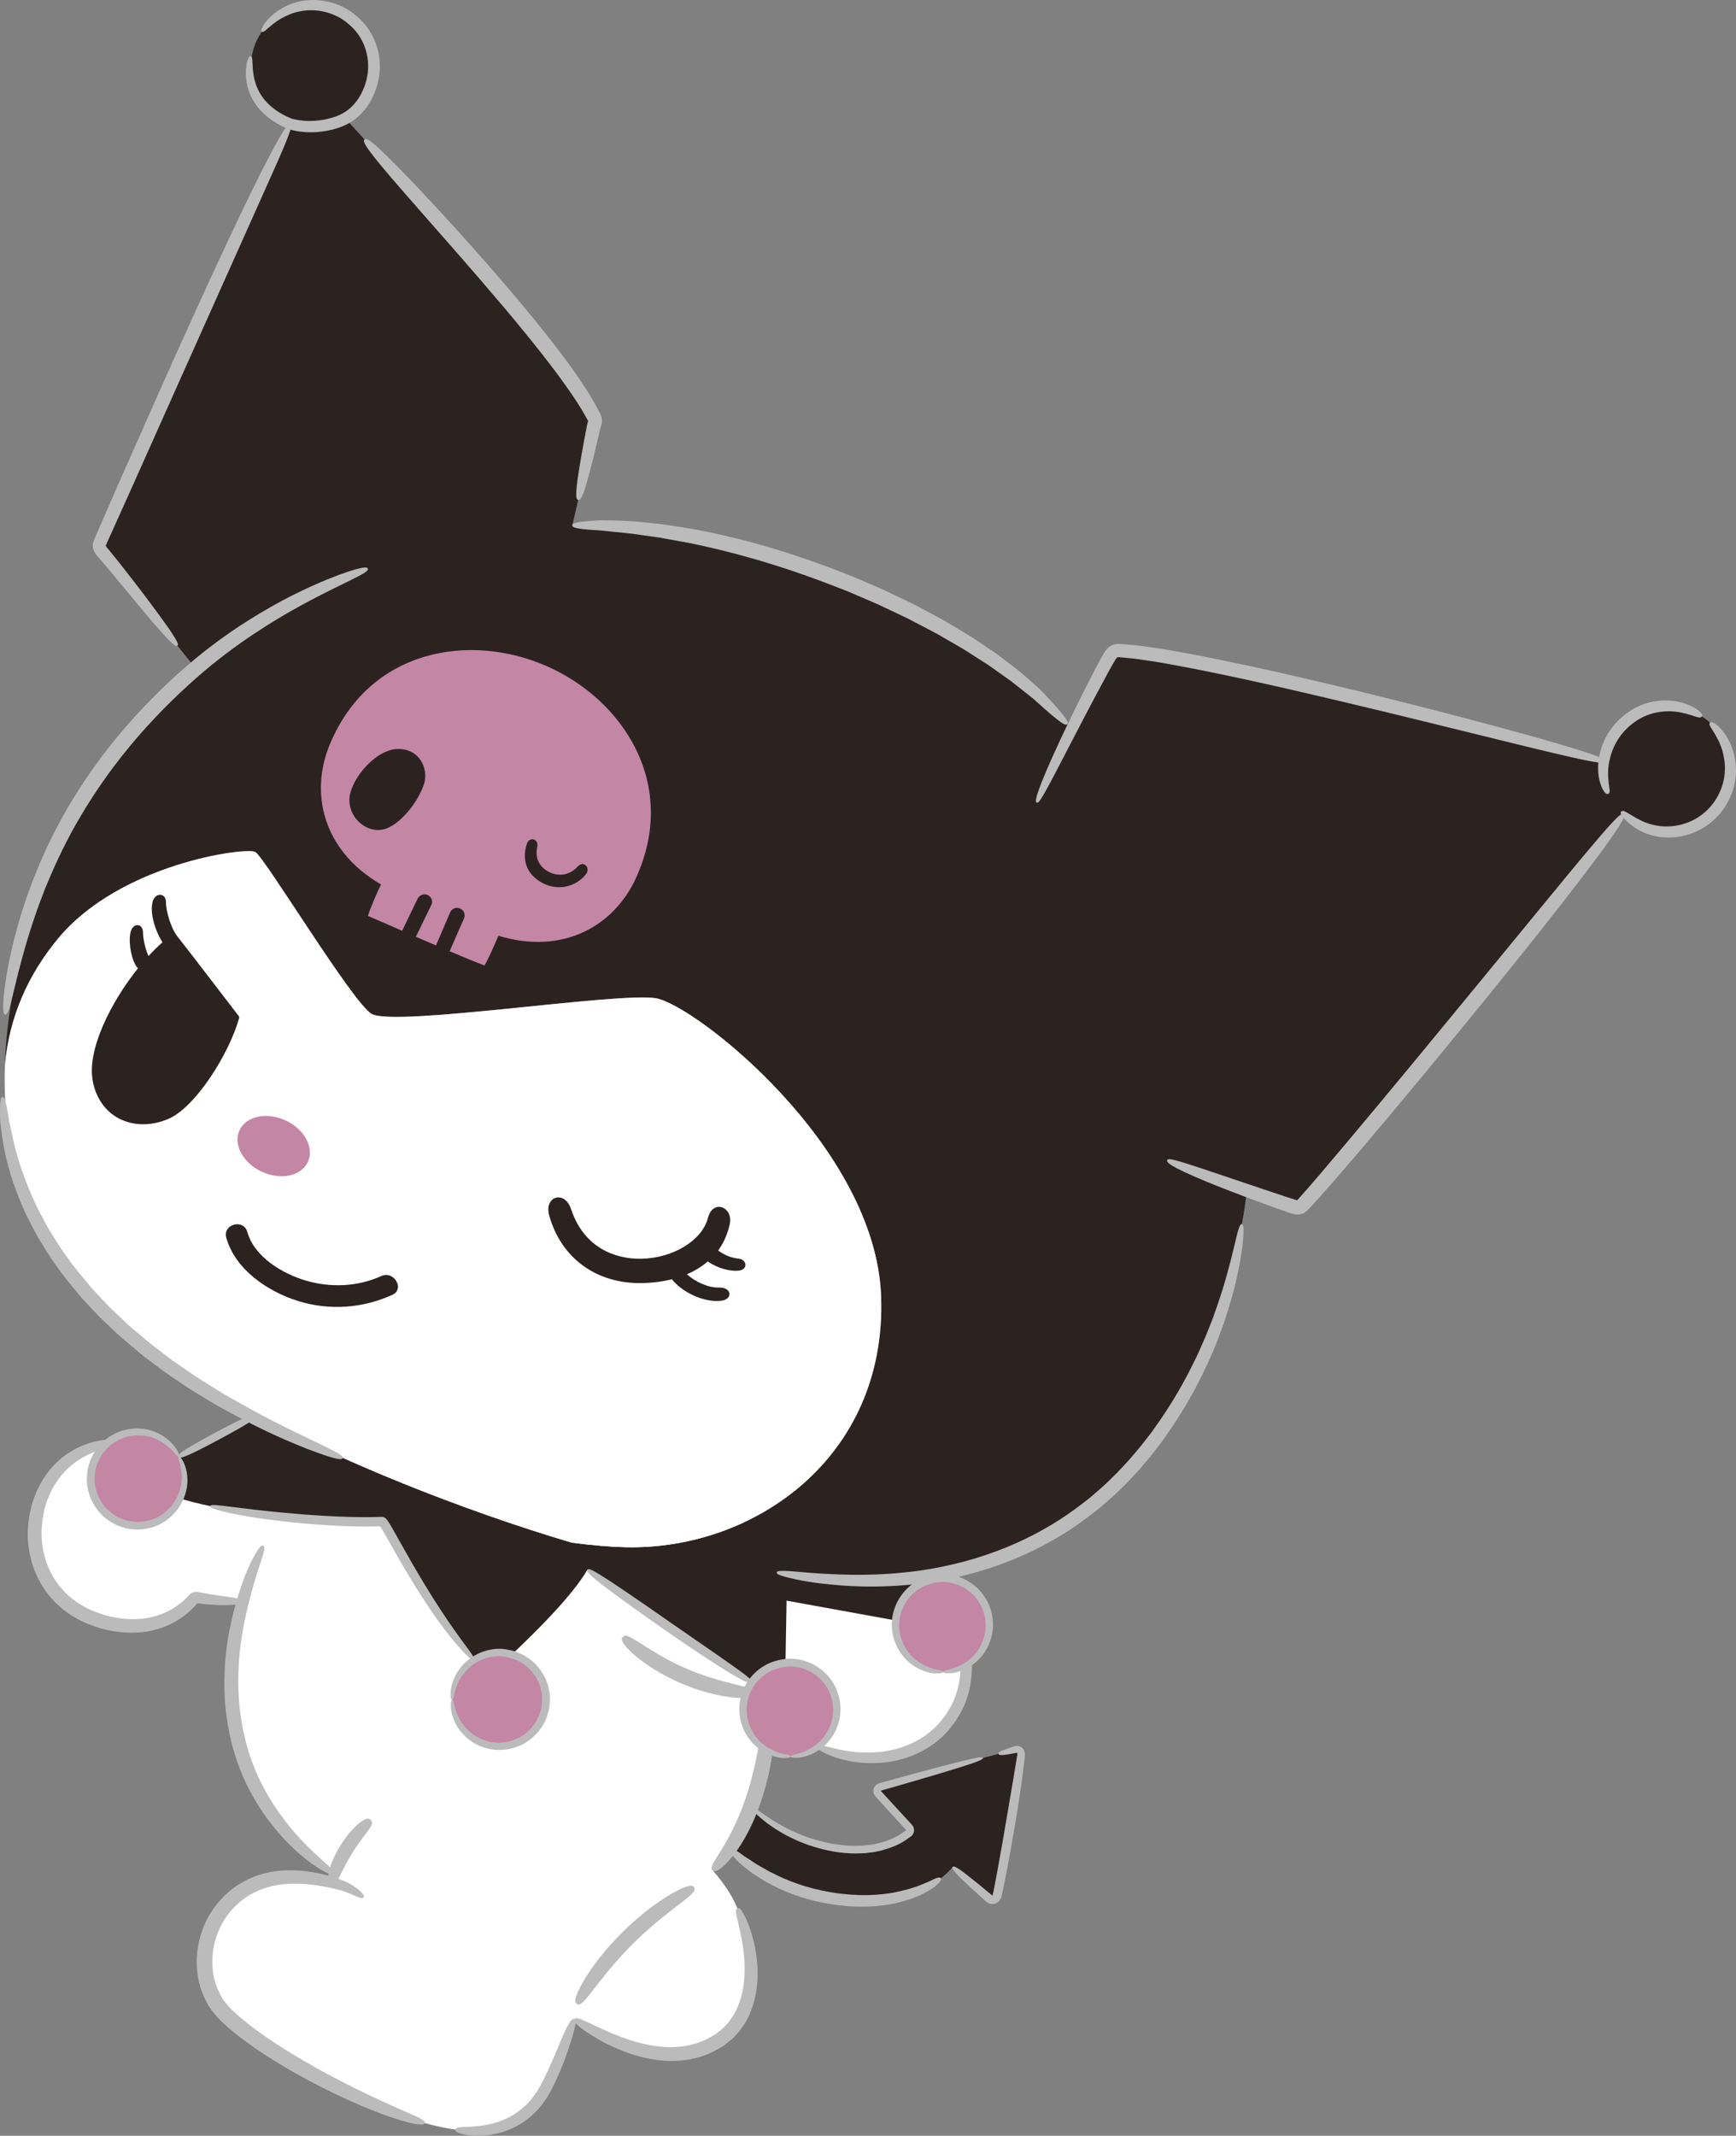 <?xml version="1.0" encoding="UTF-8"?>
<svg id="_レイヤー_1" xmlns="http://www.w3.org/2000/svg" version="1.1" viewBox="0 0 410.044 504.296">
  <rect x="0" y="0" width="410.044" height="504.296" fill="#808080" stroke="none"/>
  <!-- Generator: Adobe Illustrator 29.7.1, SVG Export Plug-In . SVG Version: 2.1.1 Build 8)  -->
  <defs>
    <style>
      .st0 {
        fill: #bbbbbc;
      }

      .st1 {
        fill: #fff;
      }

      .st2 {
        fill: #2c2321;
      }

      .st3 {
        fill: #c486a5;
      }
    </style>
  </defs>
  <g>
    <path class="st1" d="M212.496,370.986s10.562,4.453,13.337,10.275c3.118,6.09,3.717,13.566-.494,21.503-6.794,12.816-21.94,14.611-32.604,9.408-6.625-3.241-9.618-7.118-10.938-9.586-.358,9.304-1.933,17.272-4.413,23.952-1.404,3.767-3.08,7.138-5.021,10.057-1.239,1.864-2.59,3.535-4.026,5.047,2.113,2.376,4.339,5.395,5.834,8.921,5.064,11.943,5.055,26.475-5.997,32.185-10.134,5.244-22.172.666-32.491-5.98-2.348,4.931-4.303,10.404-6.837,16.37-4.842,11.418-16.766,11.44-28.521,8.161-11.762-3.274-36.391-15.257-47.008-25.567-7.055-6.849-6.642-19.381.927-26.833,9.697-9.557,23.741-4.51,23.741-4.51.161-.604.471-1.344.729-2.04-6.597-4.296-12.191-9.608-17.002-16.112-7.298-9.868-9.625-27.746-4.375-48.084-6.562-.072-11.348-1.032-11.348-1.032,0,0-5.977,8.744-19.017,6.426-14.216-2.534-20.373-14.14-18.459-25.443,1.761-10.38,9.404-17.078,19.591-17.545,3.766-.238,6.957.399,9.694,1.301,6.669,2.211,9.755,6.269,9.755,6.269,8.192-.435,31.849-17.666,36.14-20.821,14.085,2.012,34.562,7.519,44.357,9.968,25.209,6.302,59.531,33.808,84.446,33.709Z"/>
    <path class="st2" d="M225.024,440.831c1.94,1.726,6.187,5.365,8.473,7.337.992.858,1.862.163,2.033-.586,1.328-5.914,4.716-25.558,5.665-33.299.088-.754-.55-1.365-1.293-1.184-7.693,1.908-22.508,5.934-31.992,8.826-.723.221-.909,1.129-.416,1.701,2.036,2.345,5.743,6.203,7.887,8.6-9.169,8.366-27.623,4.395-38.001-5.694-1.397,3.769-3.073,7.14-5.014,10.059,15.631,15.094,42.864,15.962,52.658,4.24"/>
  </g>
  <path class="st0" d="M28.105,340.559c.012.229-.098.458-.949.73-.213.068-.471.138-.785.212-.312.09-.676.196-1.103.319-.431.101-.917.251-1.466.445-.276.091-.569.187-.881.29-.304.124-.626.256-.968.395-1.349.578-2.988,1.37-4.714,2.738-1.719,1.362-3.511,3.312-4.979,6.038-.686,1.387-1.326,2.94-1.765,4.705-.414,1.771-.696,3.711-.692,5.797.07,4.126,1.3,8.972,4.848,12.977.38.39.708.822,1.112,1.168.399.353.792.701,1.181,1.045.847.601,1.632,1.253,2.522,1.704,1.693,1.044,3.509,1.665,5.225,2.219,3.51,1.021,6.769,1.159,9.558.798,2.788-.43,5.103-1.39,6.927-2.555.909-.586,1.709-1.205,2.394-1.836.166-.162.342-.312.491-.474.203-.214.402-.423.598-.629.491-.63,1.382-.895,2.126-.726.66.121,1.282.236,1.868.343.538.088,1.042.171,1.515.249.95.141,1.775.264,2.493.37,1.436.206,2.437.348,3.131.484,1.389.266,1.55.513,1.546.787-.004.267-.163.531-1.595.715-.716.089-1.751.157-3.244.139-.746-.007-1.606-.039-2.597-.105-.496-.041-1.024-.085-1.587-.131-.512-.057-1.055-.118-1.632-.183-.095-.006-.159.007-.233.138-.04.05-.008.023-.107.135l-.262.299c-.174.206-.368.392-.558.594-.775.785-1.681,1.549-2.725,2.274-2.089,1.442-4.803,2.657-8.064,3.218-3.256.494-7.013.356-10.929-.751-1.951-.605-4.02-1.31-5.997-2.509-1.026-.525-1.959-1.274-2.943-1.983-.457-.403-.92-.811-1.389-1.225-.472-.41-.868-.911-1.312-1.374-2.076-2.342-3.5-4.982-4.372-7.586-.876-2.611-1.218-5.183-1.242-7.575.017-2.396.368-4.605.875-6.606.534-2.004,1.304-3.785,2.143-5.365,1.776-3.123,3.961-5.323,6.022-6.79,2.072-1.476,4.001-2.245,5.567-2.742.395-.114.768-.222,1.12-.324.355-.082.694-.139,1.008-.2.628-.129,1.177-.204,1.66-.225.481-.034.887-.06,1.232-.062.347.017.632.042.865.072.932.12,1.051.329,1.063.558Z"/>
  <path class="st0" d="M107.596,502.839c.032-.188.116-.36.527-.469.411-.104,1.148-.14,2.486-.179,1.329-.095,3.296-.126,5.99-.853,2.646-.733,6.159-2.239,9.167-5.989.361-.475.685-.958,1.015-1.414.287-.488.565-.961.835-1.419.52-.982.994-1.913,1.416-2.795.848-1.763,1.523-3.318,2.096-4.671,1.14-2.708,1.906-4.599,2.525-5.863,1.241-2.538,1.697-2.574,2.03-2.421.362.165.549.461-.2,3.114-.377,1.331-.949,3.282-1.984,6.109-.522,1.411-1.167,3.038-2.014,4.886-.422.925-.901,1.898-1.437,2.932-.304.524-.618,1.065-.942,1.623-.374.529-.747,1.084-1.166,1.632-1.72,2.169-3.68,3.714-5.546,4.764-1.874,1.044-3.635,1.663-5.182,1.988-3.099.678-5.27.49-6.702.333-1.438-.218-2.175-.486-2.552-.712-.377-.221-.395-.407-.363-.596Z"/>
  <path class="st0" d="M222.205,376.572c.142-.128.325-.193.858.188.529.381,1.462,1.191,2.693,3.086,1.206,1.885,2.783,4.898,3.537,9.697.35,2.392.45,5.238-.14,8.472-.278,1.616-.782,3.323-1.569,5.052-.371.885-.886,1.703-1.407,2.555-.475.882-1.161,1.665-1.809,2.51-2.71,3.324-6.069,5.315-9.109,6.494-3.07,1.178-5.897,1.603-8.309,1.667-.604.048-1.184.037-1.74.009-.556-.023-1.09-.031-1.599-.067-1.013-.135-1.945-.199-2.778-.379-.831-.186-1.593-.307-2.26-.514-.664-.207-1.26-.393-1.795-.559-1.042-.411-1.829-.752-2.413-1.054-.573-.331-.959-.586-1.214-.788-.509-.404-.5-.599-.417-.771.083-.172.238-.303.864-.21.313.047.743.149,1.337.329.609.156,1.389.356,2.401.616.513.106,1.083.223,1.719.354.633.141,1.35.199,2.127.326.778.122,1.643.131,2.578.219.469 0.0.959.001,1.469.001.51.008,1.04.002,1.589-.061,2.197-.121,4.739-.565,7.45-1.644,2.688-1.084,5.605-2.83,7.976-5.745.564-.747,1.176-1.423,1.594-2.209.462-.755.928-1.479,1.243-2.231.685-1.484,1.146-2.976,1.407-4.41.559-2.866.529-5.448.275-7.631-.555-4.387-1.807-7.208-2.706-9.057-.92-1.859-1.559-2.791-1.815-3.361-.26-.571-.179-.758-.037-.886Z"/>
  <path class="st0" d="M174.172,450.562c.211-.089.442-.098.87.448.214.273.477.686.812,1.298.321.618.669,1.452,1.108,2.549.38,1.116.842,2.5,1.225,4.261.212.875.337,1.859.519,2.926.086,1.082.258,2.252.235,3.546.026,2.566-.207,5.633-1.473,8.985-.164.416-.332.839-.502,1.269-.22.411-.443.829-.671,1.254-.412.874-1.068,1.648-1.656,2.497-.321.405-.704.772-1.065,1.166-.361.396-.739.787-1.184,1.115-.43.345-.867.695-1.31,1.051-.483.293-.973.591-1.471.893-2.011,1.143-4.054,1.907-6.045,2.301-.985.256-1.962.324-2.901.442-.939.064-1.852.085-2.727.071-3.508-.127-6.423-.86-8.843-1.642-4.824-1.65-7.791-3.421-9.759-4.67-1.959-1.273-2.912-2.095-3.366-2.617-.456-.519-.408-.747-.284-.94.124-.193.315-.331.974-.154.657.181,1.779.684,3.817,1.657,2.04.95,5.008,2.428,9.528,3.801,2.26.647,4.928,1.241,8.006,1.31,1.532-.003,3.171-.083,4.849-.487,1.687-.338,3.43-1.006,5.104-1.958.411-.247.816-.49,1.215-.729.36-.29.714-.575,1.062-.855.368-.26.671-.579.962-.9.291-.32.608-.608.87-.936.471-.697,1.025-1.303,1.364-2.03.193-.348.382-.689.568-1.026.146-.36.289-.713.43-1.061,1.107-2.8,1.393-5.504,1.446-7.817.065-1.161-.053-2.24-.079-3.233-.123-.989-.181-1.903-.323-2.73-.243-1.661-.55-2.995-.768-4.092-.277-1.08-.455-1.928-.6-2.579-.159-.647-.24-1.113-.266-1.452-.052-.678.117-.844.329-.933Z"/>
  <g>
    <path class="st2" d="M401.99,169.163c-6.868-4.459-16.047-2.507-20.506,4.361-1.284,1.972-1.981,4.14-2.238,6.328-28.447-7.701-96.377-25.223-114.644-26.236-1.168-.082-1.719.209-2.368,1.181-2.923,4.39-6.678,10.36-10.125,16.214-2.265-2.336-4.626-4.67-7.104-6.995-25.132-22.664-75.601-41.253-109.823-39.962,1.956-8.321,3.988-17.357,4.975-22.969.2-1.136.673-1.57.154-2.591-7.765-15.737-42.266-52.462-58.735-70.499,1.65-1.045,3.129-2.43,4.287-4.16,4.477-6.655,2.706-15.687-3.949-20.163-6.662-4.477-15.694-2.706-20.17,3.95-4.477,6.669-2.706,15.7,3.956,20.177.924.622,1.907,1.093,2.902,1.48-12.472,24.933-38.512,84.32-44.981,98.789-.35.789-.188,1.424.443,2.162,5.354,6.236,15.436,19.434,22.562,28.056C15.547,185.17,2.056,222.499,1.156,251.555c1.007-11.531,5.576-21.538,12.569-29.96,14.719-17.729,44.365-21.59,46.555-20.441,2.183,1.157,23.124,35.853,27.532,38.268,5.608,3.067,57.963-5.2,67.079-3.725,9.115,1.468,52.066,34.936,53.237,70.574,1.246,37.93-30.057,59.78-60.387,59.053-3.668-.087-7.951-.445-12.692-1.076-26.19-7.747-55.298-19.521-74.541-30.101l-18.269,9.8c.816,1.503,1.333,3.197,1.365,5.029.03,1.736-.381,3.364-1.062,4.838,1.995.631,4.409,1.241,7.117,1.812,12.665,2.669,31.447,4.531,40.569,3.638.699-.067,10.16,19.993,21.736,32.671,1.664-1.052,3.609-1.711,5.729-1.748,1.119-.02,2.186.175,3.207.466,5.701-5.351,14.359-13.968,17.844-20.008,0,0,26.37,18.9,38.794,26.62,1.816-2.558,4.683-4.29,7.993-4.602l.258-14.717,23.802,4.322,5.076.928c.404-2.019,1.354-3.827,2.695-5.292l-2.544-3.368c19.523-2.86,34.592-11.939,49.14-26.884,14.595-15.002,27.276-38.552,30.527-66.248,3.887,1.25,7.677,2.468,11.039,3.528.946.299,1.61.198,2.21-.45,11.051-11.926,57.443-68.421,75.817-92.283.685.674,1.444,1.293,2.284,1.841,6.868,4.459,16.054,2.507,20.513-4.361,4.466-6.868,2.507-16.054-4.361-20.513"/>
    <path class="st1" d="M135.05,364.25c4.741.631,9.025.989,12.692,1.076,30.33.727,61.633-21.123,60.387-59.053-1.171-35.638-44.122-69.106-53.237-70.574-9.116-1.475-61.471,6.792-67.079,3.718-4.409-2.408-25.35-37.104-27.539-38.261-2.183-1.157-31.829,2.711-46.548,20.441-6.993,8.422-11.562,18.429-12.569,29.96-.079,2.555-.083,5.068.028,7.49,1.399,29.799,22.125,54.578,59.067,74.962.083.047.173.093.256.14,19.243,10.58,48.352,22.354,74.541,30.101"/>
    <path class="st3" d="M129.018,157.237c-18.174-7.921-41.845-3.952-51.158,18.633-4.604,11.147-1.874,24.81,12.151,32.989-1.03,1.954-2.709,6.061-3.118,7.394.927.402,4.358,1.901,8.094,3.525l3.631-7.54c.424-.886,1.521-1.324,2.408-.9.886.431,1.295,1.433.864,2.319l-3.658,7.533c1.557.673,3.168,1.366,4.752,2.045.125-.311,3.338-7.802,3.338-7.802.389-.906,1.439-1.323,2.345-.927.906.389,1.323,1.439.933,2.345,0,0-3.248,7.423-3.393,7.755,3.728,1.583,6.743,2.827,8.249,3.364.786-1.4,2.353-4.806,3.276-7.025,15.536,4.713,27.403-2.586,32.443-13.535,10.206-22.202-2.989-42.246-21.156-50.174M100.084,185.34c-1.728,4.857-6.133,9.725-9.483,10.491-4.588,1.048-9.154-3.678-7.847-8.623,1.243-4.677,6.409-10.026,10.804-10.329,5.547-.385,7.848,4.772,6.526,8.461M138.397,206.435c-2.459,3.091-6.836,4.033-10.512,1.927-3.44-1.979-4.684-5.205-3.447-9.098.619-1.878,2.877-1.163,2.457.705-.623,2.874.7,4.725,2.49,5.772,1.907,1.093,4.809,1.365,7.113-1.175,1.375-1.459,3.068.345,1.9,1.869"/>
    <path class="st3" d="M61.849,276.678c4.457,2.064,9.327,1.025,10.875-2.325,1.555-3.343-.807-7.73-5.265-9.794-4.464-2.064-9.334-1.025-10.882,2.318-1.555,3.35.808,7.737,5.272,9.801"/>
    <path class="st2" d="M56.399,239.926l-10.819-14.091-3.961-5.094c-.014-.027-.001-.062-.022-.089-1.026-1.334-2.405-5.244-2.4-7.695-.004-2.19-2.677-2.329-3.203.173-.64,3.046,1.005,7.253,2.381,9.364-1.075.946-2.175,2.022-3.28,3.222-.481-.788-1.306-3.65-1.318-5.517-.006-2.293-2.543-2.489-3.01.238-.475,2.693.473,6.644,1.664,8.044.049.068.145.045.201.099-6.484,8.084-12.11,19.304-10.732,26.66.749,3.983,2.925,7.116,6.127,8.825,3.458,1.828,7.763,1.869,11.817.096,6.303-2.733,14.247-15.229,16.632-23.756.052-.173.028-.351-.077-.479"/>
    <path class="st2" d="M151.477,302.961c2.512-.023,4.93-.333,7.22-.895,2.512,3.121,7.51,5.457,11.424,5.094,3.044-.245,2.902-3.243-.384-3.151-2.354.082-5.522-1.318-7.483-3.13,1.826-.78,3.477-1.791,4.931-3.024,2.335,1.648,5.335,2.399,7.308,2.166,2.336-.274,1.855-2.648.027-2.808-1.789-.195-3.427-.853-4.888-1.947,1.274-1.759,2.226-3.849,2.753-6.295.795-4.01-3.988-5.883-5.153-1.434-1.415,5.469-8.414,9.58-15.848,9.682-3.768.066-12.938-.996-16.517-11.767-1.479-4.485-6.452-3.046-5.128,1.6,2.848,10.138,11.244,16.061,21.739,15.912"/>
    <path class="st2" d="M53.45,292.257c2.107,7.519,9.747,12.657,16.846,14.904,7.392,2.34,15.332,1.782,22.363-1.412,3.012-1.368.398-5.807-2.598-4.445-5.532,2.513-11.886,2.784-17.695,1.105-5.584-1.614-12.284-5.57-13.952-11.521-.893-3.185-5.861-1.832-4.964,1.369h0Z"/>
  </g>
  <path class="st0" d="M183.466,371.291c.041-.226.265-.411,1.721-.383,1.458.007,4.13.364,9.12.671,4.974.252,12.319.692,22.86-.706,5.244-.781,11.287-2.044,17.945-4.509,6.638-2.463,13.939-6.101,21.126-11.788.452-.35.901-.697,1.347-1.042.425-.37.847-.736,1.266-1.1.832-.735,1.666-1.443,2.461-2.168.771-.752,1.53-1.493,2.277-2.223.749-.727,1.423-1.508,2.122-2.241.345-.371.687-.739,1.027-1.104.323-.38.643-.758.961-1.132.63-.753,1.273-1.475,1.866-2.218,1.155-1.511,2.327-2.931,3.328-4.406,4.139-5.798,7.138-11.208,9.441-16.004.606-1.186,1.103-2.364,1.601-3.487.502-1.121.979-2.199,1.377-3.256.415-1.051.812-2.057,1.192-3.02.344-.977.673-1.909.986-2.8,1.237-3.571,2.08-6.528,2.724-8.94.676-2.405,1.05-4.29,1.452-5.716.324-1.441.566-2.447.777-3.143.416-1.393.661-1.55.889-1.519.227.03.416.24.391,1.708-.015.733-.073,1.784-.228,3.281-.232,1.482-.452,3.436-.994,5.928-.51,2.499-1.24,5.561-2.393,9.259-.296.923-.605,1.888-.929,2.9-.366.997-.748,2.039-1.147,3.127-.385,1.095-.852,2.211-1.345,3.372-.49,1.163-.981,2.382-1.584,3.611-2.29,4.967-5.318,10.571-9.558,16.587-1.025,1.528-2.228,3.006-3.418,4.574-.61.772-1.273,1.524-1.924,2.307-.328.389-.659.781-.993,1.176-.351.38-.705.764-1.062,1.15-.724.764-1.422,1.574-2.201,2.334-.777.761-1.566,1.534-2.368,2.318-.828.757-1.696,1.497-2.563,2.264-.437.38-.877.762-1.321,1.147-.465.36-.933.723-1.404,1.089-7.5,5.933-15.133,9.71-22.056,12.23-6.945,2.522-13.228,3.766-18.661,4.488-10.916,1.276-18.434.569-23.483.011-5.064-.616-7.713-1.334-9.119-1.735-1.403-.422-1.546-.666-1.505-.892Z"/>
  <path class="st0" d="M41.899,152.452c-.354.284-1.11.034-6.96-6.876-1.448-1.738-3.23-3.877-5.423-6.51-1.092-1.316-2.287-2.755-3.594-4.33-.658-.778-1.345-1.59-2.061-2.437-.181-.209-.363-.42-.547-.633-.198-.235-.334-.371-.614-.724-.243-.319-.51-.727-.671-1.298-.158-.545-.143-1.147.012-1.696.182-.574.299-.748.419-1.05.123-.283.248-.568.373-.856.251-.576.508-1.164.769-1.762.522-1.198,1.065-2.441,1.627-3.732,1.13-2.58,2.343-5.349,3.644-8.321,2.629-5.934,5.616-12.677,9.011-20.341,13.672-30.615,21.221-46.345,25.409-54.384,4.198-8.036,4.917-8.422,5.31-8.224.426.214.451.971-3.192,9.238-3.699,8.263-10.811,24.153-24.494,54.724-3.417,7.65-6.423,14.382-9.069,20.305-2.631,5.842-4.903,10.887-6.865,15.244.006.087-.084 0.0.132.327.353.428.699.847,1.038,1.258.705.874,1.382,1.712,2.031,2.516,1.267,1.621,2.425,3.103,3.484,4.459,2.095,2.722,3.767,4.951,5.112,6.771,5.375,7.278,5.479,8.043,5.118,8.334Z"/>
  <path class="st0" d="M86.111,32.942c.375-.344,1.056-.288,5.919,4.52,2.431,2.404,5.908,5.999,10.883,11.361,4.963,5.373,11.447,12.495,19.638,22.196,8.147,9.743,14.012,17.463,17.78,23.964.443.836.868,1.639,1.277,2.41.1.196.195.344.341.707.144.364.227.746.239,1.127.018.364-.058.798-.136,1.074-.062.203-.124.404-.185.602-.046.154-.085.285-.111.412-.041.179-.082.356-.123.531-.085.363-.167.718-.248,1.066-.164.694-.32,1.357-.469,1.991-.602,2.532-1.112,4.584-1.548,6.243-1.743,6.639-2.295,7.022-2.792,6.909-.497-.113-.842-.713.236-7.437.27-1.681.628-3.744,1.095-6.278.118-.633.242-1.296.371-1.99.066-.347.133-.701.202-1.064.036-.188.071-.378.108-.57.041-.246.1-.486.158-.705.047-.173.094-.349.142-.526.022-.106.009-.072.008-.111-.005-.022-.011-.043-.025-.061l-.226-.406c-.4-.707-.817-1.442-1.251-2.208-3.718-6.061-9.588-13.648-17.671-23.307-8.134-9.635-14.523-16.806-19.335-22.29-4.825-5.475-8.098-9.248-10.282-11.877-4.368-5.258-4.371-5.939-3.994-6.284Z"/>
  <path class="st0" d="M383.55,192.192c.394.302.343,1.19-5.565,9.243-5.928,8.036-17.71,23.227-41.242,51.737-5.889,7.123-11.116,13.356-15.762,18.807-2.318,2.729-4.506,5.252-6.551,7.599-1.034,1.167-2.029,2.292-2.989,3.375-.492.537-.974,1.064-1.447,1.58-.237.258-.471.514-.703.767l-.383.412c-.21.217-.474.432-.744.592-.546.332-1.181.488-1.806.47-.649-.019-1.115-.173-1.453-.283-.616-.211-1.22-.418-1.811-.621-1.163-.415-2.278-.814-3.347-1.196-2.126-.786-4.069-1.505-5.846-2.162-3.544-1.336-6.407-2.464-8.72-3.415-9.251-3.812-9.706-4.74-9.498-5.157.24-.5.977-.456,10.409,2.711,2.36.795,5.263,1.774,8.838,2.978,1.788.602,3.744,1.259,5.884,1.979,1.069.355,2.185.724,3.348,1.11.576.185,1.163.373,1.763.566.587.171.425.086.516.075.771-.867,1.572-1.769,2.405-2.706.937-1.086,1.91-2.214,2.919-3.384,2.002-2.365,4.15-4.903,6.456-7.628,4.596-5.467,9.796-11.707,15.678-18.823,23.508-28.48,35.598-43.395,42.037-51,6.419-7.622,7.201-7.946,7.615-7.627Z"/>
  <path class="st0" d="M80.917,344.294c-.157.397-.894.68-8.448-2.215-3.753-1.499-9.242-3.753-16.881-7.862-.954-.517-1.945-1.055-2.976-1.615-.514-.282-1.038-.569-1.572-.862-.521-.315-1.053-.636-1.594-.963-2.155-1.323-4.517-2.665-6.904-4.347-1.206-.82-2.465-1.651-3.743-2.546-1.247-.939-2.535-1.91-3.866-2.912-1.353-.973-2.651-2.107-4.011-3.249-1.359-1.144-2.778-2.303-4.124-3.632-.687-.649-1.364-1.288-2.03-1.918-.67-.626-1.328-1.245-1.923-1.909-1.218-1.299-2.398-2.558-3.542-3.777-2.13-2.583-4.184-4.954-5.829-7.396-1.78-2.34-3.126-4.737-4.477-6.901-.659-1.092-1.173-2.217-1.731-3.261-.522-1.064-1.111-2.045-1.516-3.068-3.592-8.026-4.795-13.997-5.315-18.039-.128-1.013-.241-1.909-.341-2.703-.092-.792-.065-1.493-.088-2.095-.017-1.207.004-2.048.052-2.634.097-1.172.302-1.327.531-1.339.229-.011.46.128.759,1.253.149.562.315,1.371.505,2.527.109.576.165,1.248.335,2.005.165.757.35,1.613.561,2.58.792,3.857,2.182,9.52,5.776,17.15.405.972.992,1.906,1.509,2.919.554.995,1.058,2.066,1.706,3.108,1.33,2.065,2.639,4.354,4.377,6.597,1.598,2.339,3.599,4.618,5.662,7.107,1.111,1.178,2.257,2.394,3.439,3.648.576.642,1.216,1.241,1.867,1.848.647.611,1.304,1.231,1.971,1.861,1.305,1.291,2.686,2.419,4.007,3.534,1.322,1.113,2.58,2.22,3.898,3.174,1.294.984,2.546,1.936,3.758,2.858,1.255.865,2.469,1.702,3.642,2.511,2.319,1.662,4.622,3,6.717,4.325.526.328,1.042.65,1.549.966.52.295,1.03.585,1.53.869,1.002.567,1.967,1.112,2.894,1.637,7.436,4.191,12.761,6.64,16.353,8.396,7.24,3.414,7.693,3.913,7.512,4.369Z"/>
  <path class="st0" d="M86.874,134.265c.09.238.015.528-1.139,1.21-1.153.681-3.389,1.75-7.508,3.777-4.091,2.07-10.132,5.039-18.286,10.447-4.067,2.711-8.644,6.054-13.563,10.376-4.919,4.339-10.26,9.564-15.668,16.067-5.396,6.513-9.502,12.746-12.742,18.428-3.243,5.69-5.51,10.884-7.376,15.395-3.576,9.1-5.202,15.626-6.368,20.059-.511,2.236-.971,3.944-1.283,5.267-.309,1.323-.561,2.243-.773,2.879-.425,1.272-.692,1.408-.945,1.372-.252-.036-.466-.236-.476-1.587-.005-.675.041-1.639.16-3.014.122-1.375.408-3.146.764-5.458.858-4.587,2.253-11.332,5.751-20.751,1.828-4.67,4.096-10.046,7.391-15.93,3.292-5.876,7.502-12.315,13.054-19.015,11.196-13.327,21.767-21.549,30.213-26.936,8.472-5.391,14.767-8.177,19.07-9.978,4.332-1.757,6.742-2.466,8.066-2.74,1.324-.274,1.567-.108,1.656.131Z"/>
  <path class="st0" d="M379.867,187.432c-.173.081-.354.121-.65-.154-.296-.274-.74-.86-1.17-2.134-.413-1.26-.834-3.269-.385-6.12.237-1.415.695-3.026,1.555-4.755.428-.856.98-1.77,1.677-2.62.344-.428.69-.878,1.114-1.286.205-.21.413-.423.625-.639.222-.205.462-.399.699-.603,1.913-1.614,3.946-2.602,5.809-3.14,1.87-.541,3.566-.645,5.003-.586,2.892.18,4.73,1.006,5.885,1.616,1.16.641,1.659,1.165,1.893,1.485.23.327.167.501.064.662-.104.161-.244.289-.628.256-.386-.026-.991-.259-2.108-.607-1.114-.324-2.747-.84-5.174-.862-1.207.017-2.609.152-4.152.633-1.537.479-3.209,1.311-4.809,2.661-3.235,2.745-4.41,5.903-4.946,8.258-.506,2.387-.342,4.067-.215,5.201.139,1.141.27,1.77.251,2.148-.019.38-.165.504-.338.585Z"/>
  <path class="st0" d="M403.914,170.647c.129-.141.29-.237.731-.028.22.105.514.285.905.583.346.336.844.749,1.352,1.406,1.021,1.279,2.421,3.435,2.981,7.022.261,1.781.255,3.928-.384,6.284-.648,2.334-1.895,4.921-4.126,7.148-2.236,2.242-4.803,3.535-7.148,4.147-2.352.636-4.499.646-6.285.396-1.791-.277-3.242-.77-4.399-1.372-1.135-.594-1.947-1.194-2.582-1.708-1.258-1.039-1.79-1.75-2.019-2.179-.223-.436-.132-.606.001-.742.134-.137.303-.223.731-.049.432.166,1.119.61,2.405,1.363,1.31.737,3.131,1.834,6.177,2.155,1.505.144,3.295.085,5.247-.478,1.949-.54,4.064-1.635,5.905-3.48,1.866-1.86,2.906-4,3.48-5.926.565-1.948.623-3.737.466-5.246-.343-3.035-1.355-4.968-2.06-6.221-.346-.643-.692-1.09-.896-1.488-.249-.36-.411-.631-.503-.843-.187-.424-.107-.602.022-.743Z"/>
  <path class="st0" d="M61.844,7.475c-.156-.11-.248-.288.125-1.039.094-.188.216-.412.376-.68.18-.25.408-.534.682-.868.262-.347.611-.7,1.041-1.081.214-.191.432-.41.687-.613.266-.191.548-.394.847-.609,1.219-.817,2.856-1.714,5.07-2.216,2.196-.5,4.989-.59,8.076.358,1.514.519,3.139,1.222,4.62,2.38,1.476,1.124,2.973,2.547,4.084,4.431,1.122,1.856,1.954,4.085,2.193,6.557.258,2.466-.107,5.165-1.139,7.732-1.026,2.586-2.652,4.808-4.681,6.339-1.005.775-2.128,1.361-3.203,1.766-1.08.416-2.145.701-3.185.907-2.081.4-4.064.484-5.907.305-.921-.081-1.807-.238-2.649-.454-.225-.06-.447-.119-.668-.178-.214-.09-.427-.18-.637-.268-.38-.154-.736-.342-1.091-.512-2.808-1.431-4.873-3.298-6.151-5.195-1.304-1.89-1.853-3.721-2.092-5.179-.052-.368-.108-.714-.142-1.04-.008-.327-.015-.634-.022-.922-.03-.575.025-1.069.079-1.495.074-.857.245-1.43.383-1.823.27-.787.462-.85.651-.818.188.033.354.171.418.957.029.392.02.945.096,1.724.02.389.037.835.13,1.336.035.251.072.518.111.802.067.277.138.571.213.883.321,1.232.877,2.713,2.036,4.232,1.135,1.524,2.926,3.051,5.418,4.251.316.141.63.301.967.427l.439.177.482.117c.709.167,1.464.289,2.259.346,1.586.131,3.333.035,5.144-.331,1.802-.39,3.705-.993,5.25-2.204,1.583-1.203,2.918-3.002,3.78-5.174,1.797-4.393,1.048-8.814-.806-11.865-.895-1.561-2.12-2.743-3.353-3.719-1.224-.997-2.57-1.596-3.826-2.068-2.564-.852-4.922-.869-6.819-.531-1.911.337-3.366,1.016-4.493,1.628-.28.161-.544.314-.793.457-.243.153-.453.323-.662.467-.422.286-.78.55-1.063.814-.3.246-.557.456-.778.636-.201.196-.374.354-.524.479-.6.502-.816.484-.973.374Z"/>
  <path class="st0" d="M62.149,364.985c.21.092.368.275.224,1.094-.132.821-.631,2.269-1.498,4.884-.425,1.312-.914,2.934-1.461,4.97-.544,2.044-1.176,4.461-1.741,7.352-.589,2.889-1.091,6.272-1.302,10.203-.212,3.926-.126,8.42.745,13.407,1.737,10.012,5.712,16.829,9.106,21.556,3.437,4.747,6.402,7.511,8.392,9.405,2.031,1.862,3.163,2.839,3.71,3.45.55.609.518.852.393,1.044-.126.192-.329.319-1.118.027-.787-.294-2.169-1.006-4.488-2.716-2.275-1.743-5.571-4.468-9.347-9.385-1.882-2.459-3.849-5.468-5.663-9.231-.875-1.892-1.75-3.948-2.454-6.219-.742-2.258-1.354-4.717-1.804-7.363-.924-5.295-.988-10.041-.72-14.165.267-4.129.86-7.656,1.556-10.646.674-3,1.43-5.466,2.098-7.511.677-2.052,1.32-3.707,1.907-5.021,1.194-2.622,2.012-3.898,2.508-4.563.507-.657.749-.664.959-.572Z"/>
  <path class="st0" d="M163.951,445.683c.254.448.299.936-1.685,2.509-.975.812-2.464,1.887-4.561,3.555-2.096,1.664-4.829,3.892-8.128,7.141-3.27,3.279-5.523,5.99-7.195,8.078-1.68,2.086-2.763,3.568-3.581,4.538-1.579,1.977-2.07,1.928-2.516,1.673-.438-.251-.762-.639.3-3.051.559-1.188,1.462-2.89,3.069-5.191,1.599-2.302,3.888-5.224,7.323-8.667,3.465-3.413,6.406-5.674,8.715-7.263,2.31-1.593,4.017-2.485,5.208-3.038,2.414-1.053,2.803-.724,3.051-.285Z"/>
  <path class="st0" d="M78.287,444.766c-.443-.085-.858-.286-.798-1.546.098-1.235.579-3.627,2.936-7.512,2.448-3.831,4.388-5.313,5.434-5.942,1.087-.609,1.417-.35,1.722-.008.305.342.511.719-.095,1.702-.575,1.005-2.043,2.564-4.24,6.002-2.118,3.49-2.874,5.495-3.509,6.442-.6.969-.992.951-1.449.862Z"/>
  <path class="st0" d="M85.861,447.996c-.145.213-.4.321-1.419-.094-.5-.214-1.195-.512-2.187-.937-.981-.397-2.271-.802-4.087-1.182-1.819-.38-4.075-.807-6.831-.972-2.74-.139-6.054-.032-9.559,1.288-1.744.659-3.512,1.641-5.165,3.042-1.658,1.401-3.19,3.193-4.343,5.409-1.154,2.206-1.935,4.818-2.104,7.654-.062.707-.006,1.429.002,2.158.099.721.114,1.469.304,2.196.253,1.481.805,2.932,1.52,4.327.699,1.424,1.701,2.56,2.731,3.634.591.537,1.172,1.066,1.745,1.587.583.513,1.199.984,1.782,1.467,1.162.971,2.393,1.813,3.535,2.672,1.194.804,2.314,1.625,3.458,2.344,4.523,2.945,8.61,5.248,12.167,7.174,7.148,3.802,12.196,6.103,15.646,7.647,3.46,1.519,5.322,2.326,6.294,2.841.971.526,1.044.801.975,1.047-.069.245-.266.439-1.39.329-1.129-.101-3.174-.549-6.836-1.788-3.649-1.264-8.896-3.355-16.264-7.06-3.67-1.88-7.872-4.162-12.559-7.154-1.182-.729-2.356-1.573-3.596-2.398-1.204-.892-2.479-1.756-3.722-2.783-.623-.511-1.27-1.005-1.9-1.554-.622-.563-1.254-1.136-1.895-1.717-1.279-1.304-2.559-2.794-3.433-4.556-.898-1.742-1.564-3.544-1.877-5.347-.221-.892-.253-1.793-.36-2.67-.015-.88-.068-1.752.005-2.601.215-3.407,1.171-6.518,2.579-9.148,2.848-5.299,7.367-8.493,11.532-9.946,4.214-1.469,7.975-1.431,10.969-1.145,3.018.321,5.371.932,7.247,1.498,1.885.566,3.347,1.228,4.366,1.869,1.019.641,1.636,1.179,2.041,1.576.802.801.768,1.085.626,1.293Z"/>
  <path class="st0" d="M178.379,399.885c-.039.503-.226.965-2.557,1.06-1.161.013-2.866-.058-5.308-.517-2.439-.452-5.631-1.269-9.606-2.936-3.953-1.721-6.749-3.463-8.761-4.914-2.02-1.448-3.249-2.631-4.042-3.479-1.542-1.75-1.338-2.204-1.001-2.58.343-.383.778-.598,2.659.564.961.554,2.279,1.461,4.272,2.666,1.986,1.209,4.639,2.743,8.325,4.349,3.709,1.554,6.651,2.411,8.897,3.011,2.248.607,3.814.933,4.879,1.245,2.139.557,2.285,1.019,2.245,1.532Z"/>
  <path class="st0" d="M42.238,343.947c-.241-.449-.087-1,8.699-5.713,8.786-4.713,9.33-4.536,9.571-4.087.241.449.087,1-8.699,5.713-8.786,4.713-9.33,4.536-9.571,4.087Z"/>
  <path class="st0" d="M135.181,124.053c-.009-.255.134-.498,1.338-.721.602-.112,1.471-.218,2.72-.319.627-.042,1.347-.09,2.174-.146.83-.045,1.763.005,2.822.018,2.117.052,4.736.079,7.924.454.799.079,1.636.162,2.512.249.878.077,1.791.184,2.737.345,1.897.297,3.957.619,6.193.969,8.893,1.641,20.509,4.484,35.097,10.179.912.353,1.811.701,2.696,1.044.879.357,1.732.741,2.579,1.102,1.69.731,3.328,1.44,4.915,2.126,1.56.748,3.07,1.473,4.531,2.174,1.461.703,2.88,1.369,4.206,2.108,2.666,1.45,5.195,2.713,7.433,4.114,2.258,1.363,4.384,2.566,6.241,3.873.941.632,1.844,1.24,2.712,1.823.873.575,1.697,1.145,2.454,1.745,1.529,1.17,2.928,2.239,4.206,3.217,1.242,1.029,2.324,2.024,3.319,2.897.978.892,1.908,1.643,2.599,2.441,5.784,6.163,5.882,6.908,5.518,7.264-.364.356-1.145.237-7.296-5.353-.744-.733-1.689-1.39-2.685-2.198-1.012-.788-2.096-1.692-3.339-2.638-1.278-.907-2.675-1.899-4.204-2.984-.75-.56-1.57-1.095-2.438-1.635-.86-.55-1.756-1.122-2.688-1.718-1.834-1.237-3.94-2.379-6.166-3.682-2.203-1.341-4.702-2.552-7.325-3.952-1.304-.714-2.703-1.357-4.141-2.039-1.438-.682-2.923-1.386-4.457-2.113-1.561-.67-3.172-1.362-4.834-2.075-.833-.353-1.67-.73-2.535-1.08-.87-.336-1.754-.677-2.65-1.024-14.338-5.597-25.716-8.486-34.396-10.276-2.181-.397-4.189-.763-6.039-1.101-.923-.187-1.812-.32-2.665-.425-.852-.118-1.666-.23-2.444-.337-3.107-.499-5.647-.671-7.708-.888-1.031-.095-1.943-.232-2.751-.277-.807-.052-1.509-.098-2.12-.137-1.222-.096-2.078-.199-2.676-.308-1.198-.219-1.363-.461-1.372-.716Z"/>
  <path class="st0" d="M244.869,189.51c-.385-.161-.598-1.101,3.617-10.579,2.138-4.727,5.337-11.582,10.469-21.436.331-.616.668-1.245,1.012-1.885.368-.645.676-1.279,1.257-2.082.3-.393.775-.9,1.468-1.198.684-.295,1.33-.313,1.816-.296.802.069,1.618.139,2.45.21,1.654.114,3.316.375,5.05.617,1.741.222,3.51.547,5.35.86,7.35,1.284,15.621,3.013,24.982,5.121,18.706,4.266,32.819,7.881,43.527,10.682,10.706,2.81,17.993,4.86,22.955,6.325,9.921,2.945,10.541,3.566,10.423,4.002-.122.45-.959.63-11.024-1.731-5.034-1.173-12.375-2.986-23.109-5.629-10.735-2.635-24.854-6.156-43.504-10.408-9.328-2.1-17.558-3.844-24.813-5.156-1.814-.32-3.566-.655-5.256-.883-1.691-.25-3.325-.521-4.885-.642-.771-.076-1.528-.15-2.271-.223-.285-.017-.427.018-.446.028-.015-.001-.094.043-.249.237-.303.402-.676,1.074-1.022,1.675-.345.621-.683,1.23-1.015,1.828-5.236,9.689-8.657,16.442-11.05,21.008-4.732,9.167-5.272,9.752-5.732,9.556Z"/>
  <path class="st0" d="M177.538,397.264c-.161.258-.498.379-3.192-1.098-2.684-1.488-7.684-4.623-16.995-11.068-18.576-12.954-18.944-13.983-18.607-14.454.375-.525,1.322-.301,19.868,12.633,9.295,6.433,14.131,9.757,16.582,11.572,2.458,1.802,2.506,2.153,2.344,2.415Z"/>
  <path class="st0" d="M111.963,391.934c-.196.181-.761.182-4.178-3.725-1.685-1.969-4.034-4.956-7.09-9.568-1.526-2.306-3.226-5.019-5.102-8.209-.939-1.594-1.921-3.308-2.957-5.14-.517-.912-1.051-1.854-1.603-2.825-.278-.474-.561-.955-.848-1.443-.132-.218-.32-.51-.408-.637l-0.0 0.0.008-0-.25.009c-4.893.155-9.144-.074-12.889-.298-3.742-.243-6.963-.558-9.739-.873-5.553-.632-9.326-1.28-11.887-1.807-2.562-.528-3.915-.924-4.622-1.205-.708-.276-.771-.437-.74-.587.031-.15.156-.273.911-.258.754.02,2.138.178,4.706.504,2.568.326,6.326.807,11.842,1.323,2.758.257,5.955.525,9.662.737,3.701.193,7.932.402,12.673.251.248-.008.494-.017.721-.025l.413.066c.119.068.268.084.372.182.224.166.409.398.578.636.25.351.368.555.538.828.297.507.59,1.007.878,1.499.551.978,1.085,1.925,1.602,2.843,1.035,1.824,2.004,3.531,2.911,5.129,1.835,3.179,3.479,5.885,4.939,8.194,2.924,4.615,5.103,7.645,6.604,9.705,3.046,4.086,3.208,4.465,2.955,4.694Z"/>
  <path class="st0" d="M168.338,441.641c-.389-.362-.51-.789.925-3.03.699-1.134,1.759-2.735,3.081-5.223,1.307-2.488,2.898-5.879,4.357-10.583,1.449-4.71,2.115-8.431,2.611-11.255.485-2.83.762-4.785,1.026-6.12.501-2.674.943-2.867,1.461-2.846.5.021.982.233,1.143,3.023.067,1.395.055,3.438-.261,6.411-.328,2.966-.918,6.888-2.454,11.879-1.548,4.992-3.347,8.584-4.931,11.18-1.597,2.593-2.99,4.183-4.006,5.177-2.073,1.963-2.597,1.718-2.952,1.386Z"/>
  <g>
    <path class="st3" d="M222.787,394.775c6.122-.107,11.004-5.163,10.898-11.285-.107-6.115-5.162-10.991-11.284-10.884-.288.005-.562.072-.843.097-3.311.312-6.178,2.044-7.993,4.609-1.313,1.856-2.098,4.115-2.055,6.565.107,6.122,5.156,11.004,11.278,10.898"/>
    <path class="st3" d="M42.242,343.945c-1.909-3.537-5.63-5.929-9.927-5.854-6.122.107-10.998,5.149-10.891,11.271.107,6.122,5.156,11.004,11.278,10.898,4.393-.077,8.102-2.716,9.836-6.44.688-1.481,1.092-3.108,1.062-4.845-.032-1.832-.542-3.519-1.358-5.029"/>
    <path class="st3" d="M106.799,401.457c.107,6.122,5.156,11.004,11.278,10.898,6.122-.107,11.004-5.163,10.898-11.285-.087-4.996-3.496-9.118-8.07-10.418-1.028-.291-2.089-.485-3.214-.466-2.121.037-4.066.696-5.729,1.755-3.151,1.998-5.231,5.515-5.161,9.516"/>
    <path class="st3" d="M186.763,414.732c6.122-.107,11.004-5.163,10.898-11.285-.107-6.115-5.162-10.991-11.284-10.884-.288.005-.562.072-.843.097-3.311.312-6.178,2.044-7.993,4.609-1.313,1.856-2.098,4.115-2.055,6.565.107,6.122,5.156,11.004,11.278,10.898"/>
    <path class="st0" d="M186.763,414.732c.001.127-.075.246-.747.335-.654.051-1.997.184-4.229-.711-1.104-.445-2.427-1.181-3.725-2.477-.667-.63-1.265-1.444-1.848-2.375-.538-.959-1.012-2.068-1.309-3.336-.275-1.27-.385-2.69-.181-4.2.208-1.506.738-3.088,1.655-4.577.907-1.49,2.229-2.897,3.94-3.942,1.7-1.074,3.811-1.668,6.068-1.806,2.263-.005,4.396.564,6.119,1.584,1.738.995,3.113,2.34,4.062,3.811,1.938,2.959,2.225,6.197,1.753,8.727-.254,1.278-.69,2.403-1.195,3.379-.55.951-1.121,1.784-1.766,2.436-1.252,1.34-2.549,2.121-3.637,2.604-2.2.971-3.546.886-4.202.857-.675-.065-.755-.181-.759-.308-.003-.127.082-.255.699-.408.598-.183,1.804-.304,3.687-1.313.933-.499,2.031-1.247,3.076-2.458.542-.588,1.007-1.331,1.463-2.162.41-.857.762-1.83.959-2.929.36-2.182.076-4.93-1.586-7.427-1.602-2.474-4.762-4.59-8.646-4.549-1.913.134-3.701.621-5.14,1.528-1.451.881-2.574,2.059-3.359,3.326-.792,1.267-1.254,2.603-1.448,3.879-.188,1.277-.114,2.497.099,3.589.235,1.091.619,2.052,1.058,2.894.484.814.974,1.542,1.536,2.111,1.085,1.174,2.209,1.884,3.158,2.35,1.916.944,3.126,1.022,3.73,1.184.622.131.712.256.713.383Z"/>
    <path class="st0" d="M222.787,394.775c.001.127-.075.246-.747.335-.654.051-1.997.184-4.229-.711-1.104-.445-2.427-1.181-3.725-2.477-.667-.63-1.265-1.444-1.848-2.375-.538-.959-1.012-2.068-1.309-3.336-.275-1.27-.385-2.69-.181-4.2.208-1.506.738-3.088,1.655-4.577.907-1.49,2.229-2.897,3.94-3.942,1.7-1.074,3.811-1.668,6.068-1.806,2.263-.005,4.396.564,6.119,1.584,1.738.995,3.113,2.34,4.062,3.811,1.938,2.959,2.225,6.197,1.753,8.727-.254,1.278-.69,2.403-1.195,3.379-.55.951-1.121,1.784-1.766,2.436-1.252,1.34-2.549,2.121-3.637,2.604-2.2.971-3.546.886-4.202.857-.675-.065-.755-.181-.759-.308-.003-.127.082-.255.699-.408.598-.183,1.804-.304,3.687-1.313.933-.499,2.031-1.247,3.076-2.458.542-.588,1.007-1.331,1.463-2.162.41-.857.762-1.83.959-2.929.36-2.182.076-4.93-1.586-7.427-1.602-2.474-4.762-4.59-8.646-4.549-1.913.134-3.701.621-5.14,1.528-1.451.881-2.574,2.059-3.359,3.326-.792,1.267-1.254,2.603-1.448,3.879-.188,1.277-.114,2.497.099,3.589.235,1.091.619,2.052,1.058,2.894.484.814.974,1.542,1.536,2.111,1.085,1.174,2.209,1.884,3.158,2.35,1.916.944,3.126,1.022,3.73,1.184.622.131.712.256.713.383Z"/>
    <path class="st0" d="M42.242,343.945c.108-.057.267-.053.653.502.346.558,1.074,1.68,1.34,4.079.108,1.189.043,2.712-.53,4.451-.57,1.713-1.648,3.72-3.644,5.404-1.949,1.686-4.948,2.99-8.465,2.746-1.748-.111-3.593-.67-5.309-1.698-1.721-1.015-3.268-2.591-4.352-4.578-.555-.992-.89-2.049-1.151-3.081-.194-1.046-.326-2.078-.257-3.078.069-2.001.646-3.843,1.519-5.36,1.743-3.072,4.478-4.825,6.949-5.558,2.509-.732,4.771-.556,6.526-.057,1.765.513,3.051,1.309,3.975,2.062,1.844,1.54,2.399,2.749,2.682,3.345.243.635.175.76.064.822-.112.061-.263.043-.673-.44-.444-.448-1.121-1.442-2.858-2.684-.869-.608-2.034-1.24-3.582-1.625-1.536-.375-3.499-.466-5.634.203-2.103.669-4.41,2.196-5.87,4.815-.733,1.293-1.21,2.851-1.262,4.549-.06.849.062,1.724.222,2.609.227.871.504,1.766.976,2.604.918,1.679,2.224,3.022,3.681,3.884,1.451.874,3.006,1.36,4.49,1.464,2.991.226,5.539-.836,7.244-2.252,1.744-1.415,2.721-3.109,3.285-4.6.56-1.502.687-2.815.671-3.871-.075-2.124-.553-3.235-.689-3.85-.17-.615-.119-.743-.002-.805Z"/>
    <path class="st0" d="M106.799,401.457c-.127.001-.248-.075-.347-.748-.046-.658-.153-1.99.728-4.23.452-1.102,1.2-2.419,2.498-3.713,1.298-1.273,3.152-2.559,5.706-3.159,1.261-.291,2.708-.403,4.218-.155,1.475.245,3.06.733,4.556,1.656,1.495.901,2.907,2.211,3.96,3.917,1.076,1.688,1.73,3.804,1.779,6.068.004,2.263-.57,4.395-1.591,6.116-.996,1.737-2.344,3.108-3.816,4.055-2.96,1.934-6.196,2.221-8.726,1.749-1.278-.254-2.402-.69-3.379-1.194-.95-.551-1.784-1.121-2.436-1.766-1.339-1.252-2.119-2.549-2.602-3.638-.97-2.2-.884-3.546-.856-4.201.065-.675.181-.755.308-.759.127-.003.255.082.408.699.183.598.304,1.804,1.312,3.687.498.933,1.246,2.032,2.456,3.076.587.542,1.331,1.008,2.161,1.463.856.41,1.829.761,2.928.959,2.181.359,4.93.076,7.427-1.583,2.476-1.598,4.598-4.755,4.56-8.638-.046-1.918-.588-3.697-1.495-5.128-.885-1.445-2.077-2.565-3.343-3.341-1.26-.793-2.612-1.226-3.9-1.459-1.267-.225-2.47-.151-3.563.076-2.184.464-3.845,1.54-5.014,2.603-1.175,1.084-1.896,2.2-2.368,3.146-.927,1.921-1.031,3.118-1.199,3.726-.12.622-.243.712-.37.713Z"/>
  </g>
  <path class="st0" d="M222.211,443.511c.116.152.175.331-.156.75-.166.21-.43.481-.837.84-.204.179-.443.381-.723.607-.282.223-.639.407-1.029.646-.787.464-1.761,1.052-3.061,1.525-1.268.578-2.852,1.003-4.74,1.486-3.789.846-8.969,1.276-15.578.214-6.608-1.081-11.356-3.132-14.715-5.004-.872-.412-1.59-.952-2.289-1.374-.682-.452-1.334-.819-1.869-1.246-1.078-.844-1.939-1.542-2.625-2.119-2.549-2.557-2.482-2.971-2.222-3.246.263-.278.71-.342,3.442,1.715.732.454,1.617,1.027,2.689,1.747.533.365,1.178.672,1.843,1.065.684.362,1.376.842,2.218,1.2,3.234,1.649,7.74,3.511,13.976,4.53,6.236,1.002,11.086.671,14.628.018,1.759-.386,3.255-.694,4.449-1.139,1.238-.344,2.168-.787,2.95-1.107.386-.167.752-.28,1.044-.429.29-.153.547-.281.774-.388.455-.214.791-.343,1.044-.411.506-.137.673-.03.789.122Z"/>
  <path class="st0" d="M177.38,426.531c.089-.092.246-.114.872.298.313.206.742.519,1.337.986.629.433,1.438.991,2.488,1.715.546.334,1.155.706,1.833,1.121.686.401,1.477.786,2.327,1.247.87.422,1.84.849,2.903,1.303,1.089.391,2.25.875,3.569,1.222,2.606.757,5.725,1.42,9.346,1.411.903-.024,1.84-.011,2.79-.163.475-.065.967-.094,1.452-.189.482-.109.971-.219,1.469-.332,1.948-.537,4.022-1.282,5.818-2.685.162-.111.323-.22.471-.322,0,0,.001.006-.001-.005l-.001-.008c-.007-.006.013.015-.014-.015l-.147-.16c-.39-.426-.774-.845-1.153-1.257-.756-.826-1.489-1.626-2.199-2.402-.71-.776-1.396-1.527-2.061-2.255-.332-.364-.659-.722-.98-1.074l-.478-.524-.236-.259c-.11-.124-.252-.326-.33-.516-.363-.787-.113-1.786.591-2.3.17-.132.362-.221.554-.287l.333-.095c.211-.058.42-.116.627-.173.828-.229,1.627-.449,2.398-.662,1.542-.423,2.971-.814,4.296-1.177,5.301-1.444,8.935-2.397,11.428-3.012,4.986-1.231,5.409-1.111,5.474-.866s-.242.57-5.131,2.12c-2.444.775-6.034,1.856-11.296,3.387-1.316.381-2.736.791-4.268,1.234-.766.22-1.561.448-2.384.685-.206.059-.414.118-.623.178l-.299.087c-.014.009-.028.009-.031.018-.022.012-.05.081-.018.136,1.186,1.289,2.452,2.667,3.805,4.138.709.771,1.441,1.566,2.196,2.386.377.41.76.827,1.149,1.251l.146.159c.071.077.178.214.246.332.145.252.229.536.246.823.042.574-.216,1.184-.683,1.552-.168.116-.351.243-.534.37-2.034,1.576-4.33,2.401-6.464,2.979-.543.12-1.076.238-1.602.355-.527.1-1.054.132-1.568.199-1.029.156-2.027.14-2.992.158-3.861-.018-7.124-.754-9.838-1.591-1.373-.388-2.575-.915-3.699-1.351-1.097-.498-2.094-.972-2.983-1.442-.87-.509-1.673-.941-2.365-1.391-.679-.468-1.289-.888-1.835-1.265-1.049-.811-1.825-1.473-2.404-1.994-.55-.558-.92-.959-1.164-1.252-.487-.585-.473-.734-.384-.826Z"/>
  <path class="st0" d="M235.841,414.131c-.076-.296.102-.627,3.448-1.684.221-.054.36-.157.861-.199.434-.019.922.137,1.293.467.367.328.623.826.645,1.36.008.313-.023.446-.033.599-.016.159-.032.321-.048.487-.129,1.333-.323,2.898-.571,4.758-.508,3.715-1.259,8.586-2.376,14.975-.56,3.194-1.079,6.001-1.566,8.469-.246,1.234-.481,2.383-.719,3.458-.061.269-.121.534-.179.793l-.044.194c-.03.107-.06.228-.105.329-.081.213-.196.404-.328.583-.273.364-.702.67-1.146.792-.448.129-.934.079-1.34-.083-.398-.151-.69-.405-.87-.563-.167-.15-.332-.297-.492-.441-.321-.289-.628-.566-.924-.832-.587-.535-1.123-1.024-1.614-1.471-.977-.899-1.762-1.638-2.39-2.248-2.513-2.441-2.523-2.815-2.319-3.044.203-.229.582-.266,3.355,1.869.693.534,1.536,1.203,2.562,2.04.512.421,1.071.881,1.683,1.384.305.253.622.517.953.793.165.138.334.279.506.423.159.133.23.172.275.183.008.814.585-2.319,1.006-4.566.442-2.463.945-5.262,1.516-8.443,1.086-6.373,1.912-11.215,2.539-14.898.301-1.836.554-3.382.767-4.686.045-.278.088-.543.129-.796.011-.071-.011-.123-.036-.168-.085-.076-.024-.13-.612 0-3.43.665-3.75.461-3.826.165Z"/>
</svg>